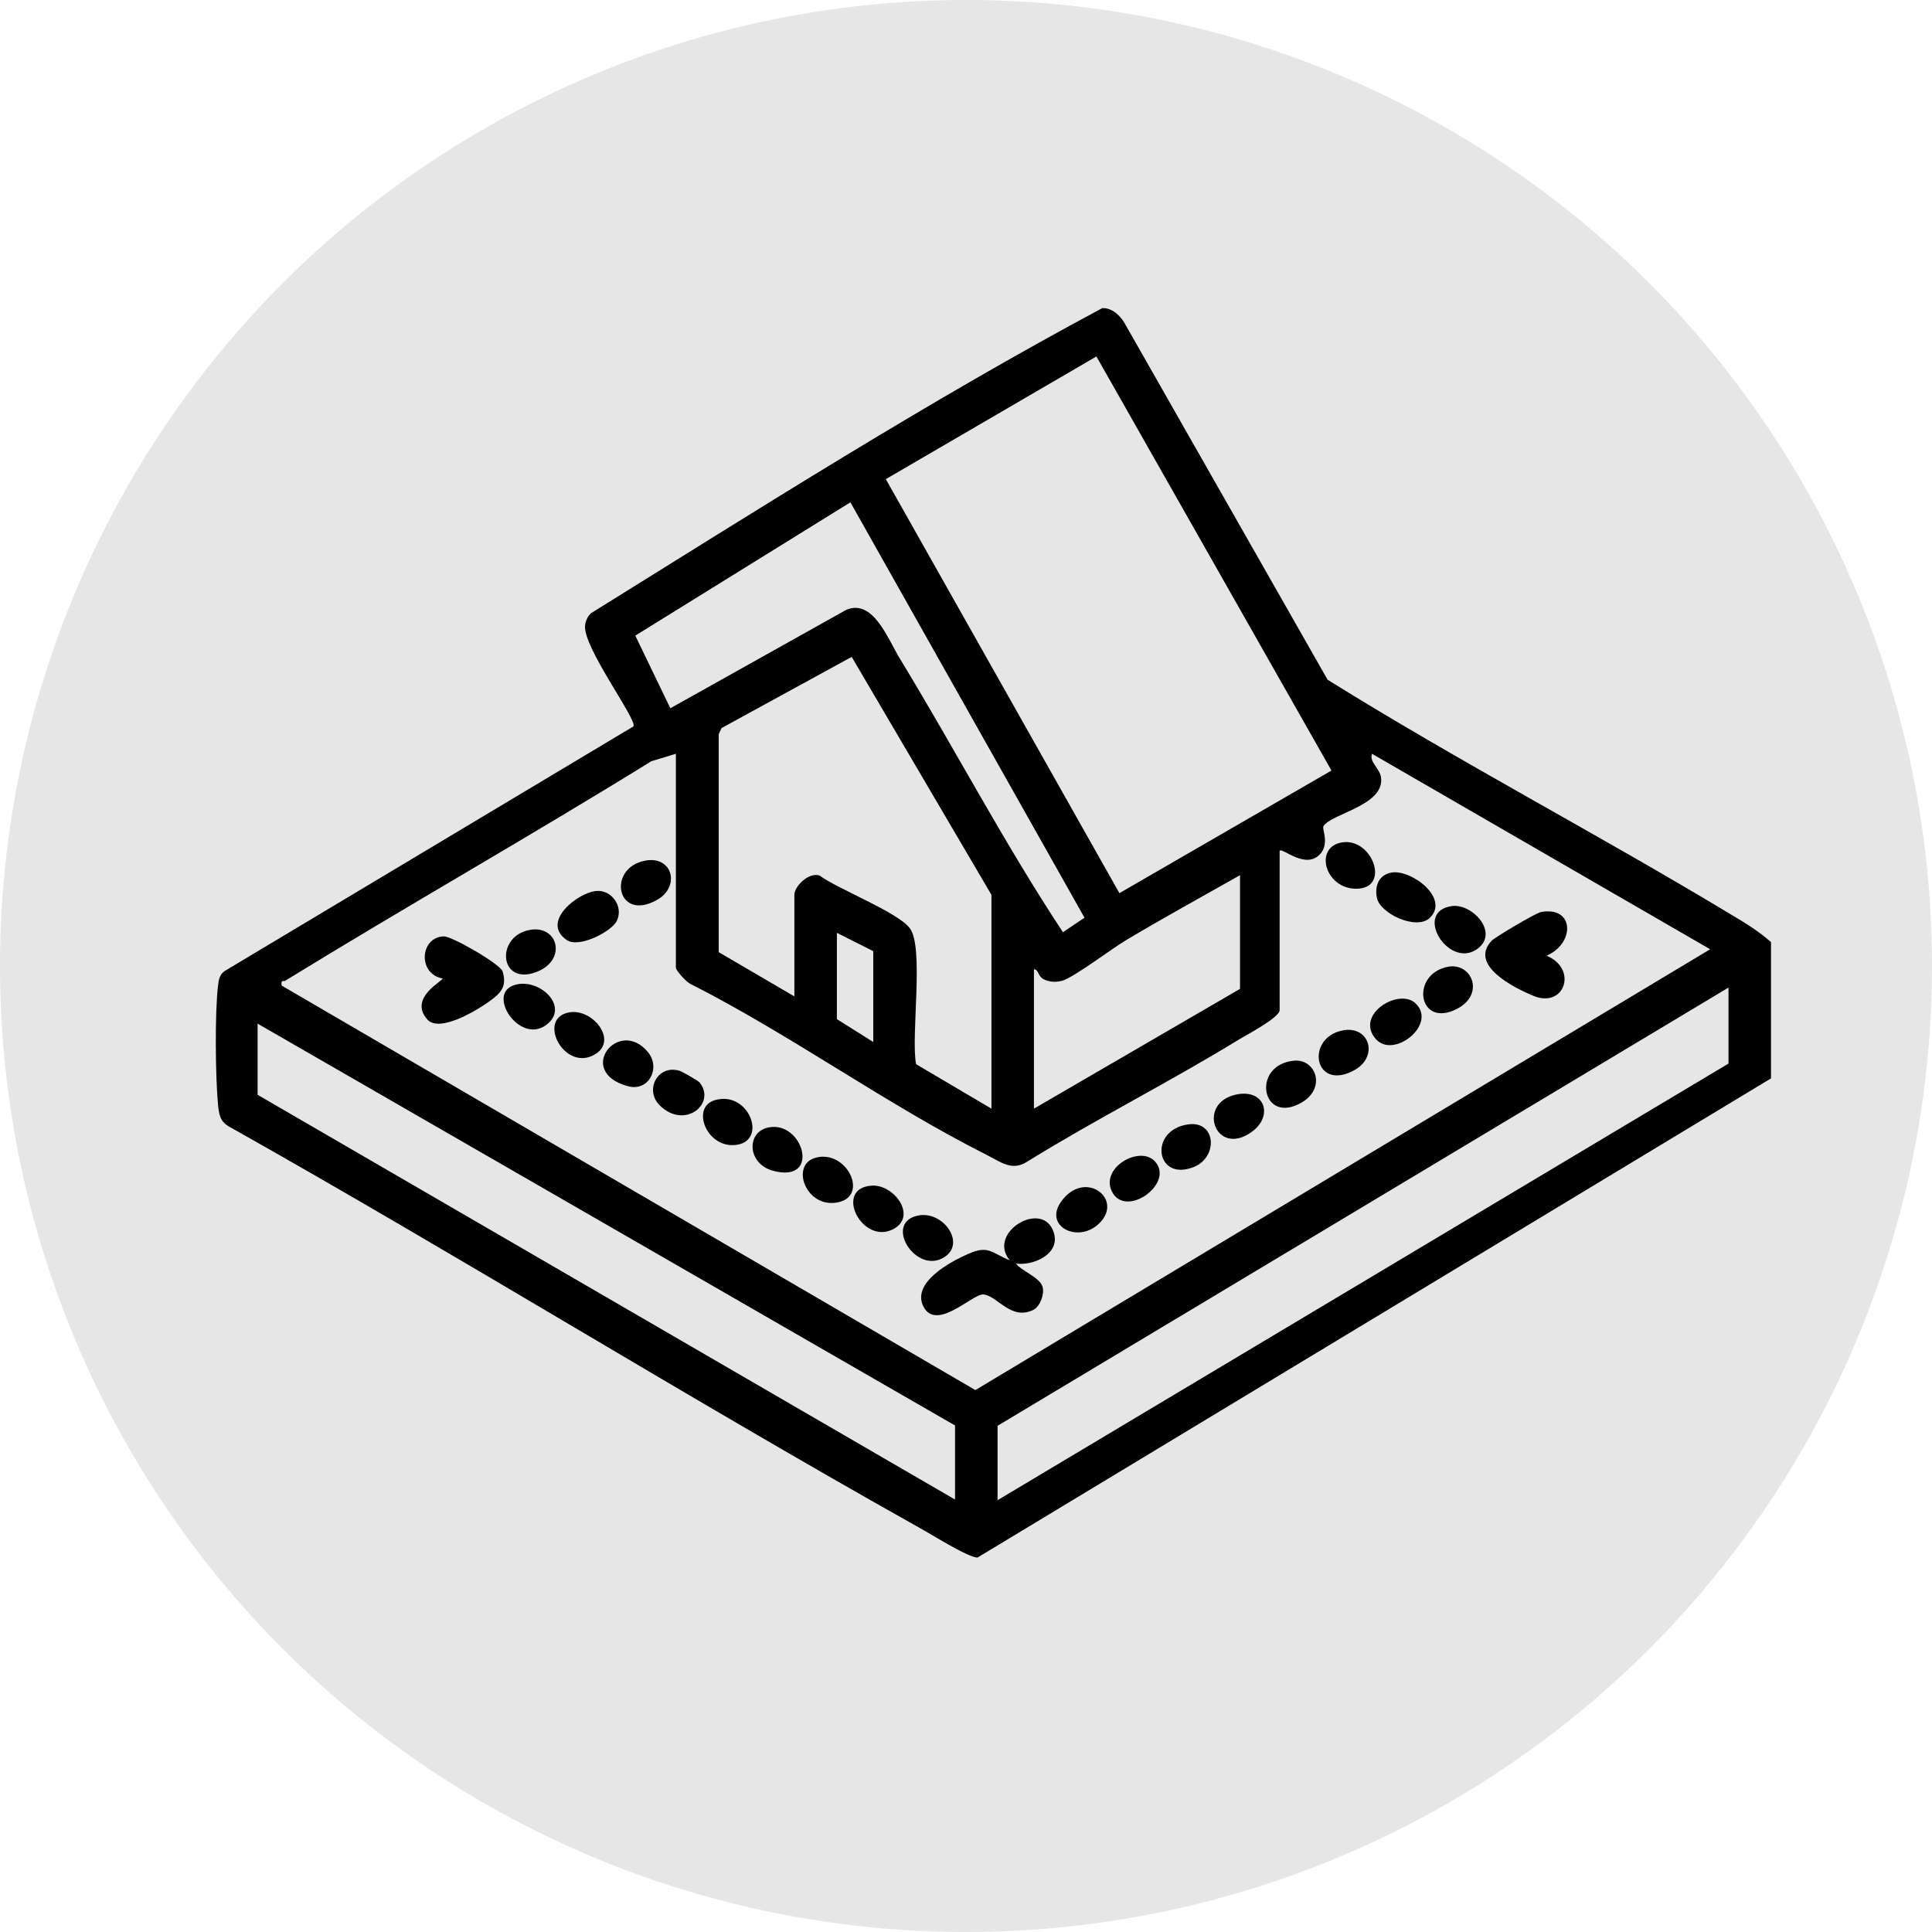 <?xml version="1.0" encoding="UTF-8"?>
<svg id="Capa_2" data-name="Capa 2" xmlns="http://www.w3.org/2000/svg" viewBox="0 0 60 60">
  <defs>
    <style>
      .cls-1 {
        fill: #e6e6e6;
      }
    </style>
  </defs>
  <g id="casas_madera" data-name="casas madera">
    <g>
      <circle class="cls-1" cx="30" cy="30" r="30"/>
      <g>
        <path d="M55,29.25v4.24l-24.64,14.88c-.26.02-1.47-.74-1.8-.92-7.21-4.04-14.24-8.41-21.44-12.46-.29-.16-.32-.39-.35-.69-.08-.86-.1-2.84,0-3.68.02-.18.04-.34.2-.46l12.7-7.6c.14-.19-1.58-2.47-1.5-3.14.02-.15.08-.28.19-.38,5.23-3.25,10.43-6.56,15.87-9.47.28-.02.54.21.68.44l6.32,11.1c4.11,2.56,8.42,4.81,12.56,7.31.42.25.83.5,1.2.83ZM34.76,27.74l6.59-3.81-7.3-12.86-6.54,3.81,7.25,12.85ZM20.81,22l5.47-3.06c.84-.36,1.3.92,1.67,1.52,1.71,2.81,3.25,5.75,5.06,8.49l.67-.45-7.27-12.9-6.68,4.14,1.09,2.26ZM24.67,30.95v-3.16c0-.27.45-.71.78-.6.59.43,2.41,1.13,2.8,1.63.46.58.03,3.37.2,4.23l2.34,1.38v-6.64l-4.34-7.39-4.04,2.21-.09.19v6.77s2.36,1.38,2.36,1.38ZM39.74,26.43v4.94c0,.23-1.01.76-1.26.91-2.15,1.32-4.42,2.46-6.57,3.79-.48.32-.84.01-1.28-.21-3.1-1.56-6.08-3.73-9.2-5.31-.12-.06-.44-.41-.44-.5v-6.64l-.76.23c-3.75,2.32-7.6,4.5-11.36,6.81-.07.04-.16-.03-.12.16l21.54,12.56,22.82-13.69-10.5-6.07c-.1.25.25.46.28.74.11.87-1.56,1.12-1.79,1.51-.05.09.19.52-.09.85-.45.52-1.17-.19-1.27-.09ZM32.11,34.43l6.4-3.72v-3.53c-1.17.66-2.35,1.31-3.51,2-.45.26-1.65,1.18-2.02,1.28-.19.05-.39.04-.57-.05-.19-.1-.14-.29-.3-.31v4.33ZM27.12,29.54l-1.13-.57v2.68l1.13.71v-2.83ZM53.68,33.02v-2.35l-22.7,13.61v2.31l22.7-13.56ZM29.66,46.58v-2.31l-21.66-12.48v2.21l21.66,12.57Z"/>
        <path d="M31.55,39.24c.17.23.75.43.83.73.06.22-.08.61-.29.71-.7.34-1.11-.44-1.55-.48-.33-.03-1.47,1.18-1.87.36-.35-.73.83-1.37,1.4-1.62.63-.28.72-.03,1.29.2-.73-.87,1.05-1.92,1.37-.85.2.65-.63,1.03-1.19.95Z"/>
        <path d="M47.82,28.33c1.09-.22,1.1.97.21,1.35.98.41.56,1.64-.4,1.25-.61-.25-2.03-.96-1.3-1.72.11-.11,1.34-.84,1.49-.87Z"/>
        <path d="M13.75,30.39c-.8-.15-.7-1.3.04-1.31.25,0,1.75.86,1.82,1.09.11.38.02.59-.27.82-.37.3-1.67,1.12-2.07.67-.6-.68.52-1.21.48-1.28Z"/>
        <path d="M18.53,27.67c.45-.04.84.47.63.92-.15.33-1.16.86-1.55.61-.84-.56.33-1.48.91-1.53Z"/>
        <path d="M43.2,27.1c.6-.12,1.83.78,1.21,1.4-.41.41-1.56-.13-1.65-.62-.07-.36.05-.7.44-.78Z"/>
        <path d="M40.19,32.94c.66-.06,1.01.83.25,1.29-1.26.75-1.61-1.16-.25-1.29Z"/>
        <path d="M44.99,30.02c.71-.12,1.14.85.26,1.31-1.22.63-1.47-1.1-.26-1.31Z"/>
        <path d="M43.96,31.16c.69.65-.69,1.75-1.24,1.1-.65-.76.73-1.59,1.24-1.1Z"/>
        <path d="M45.08,28.14c.64-.1,1.52.85.77,1.35-.88.58-1.96-1.17-.77-1.35Z"/>
        <path d="M20.03,26.73c.86-.17,1.11.81.37,1.22-1.25.7-1.56-.99-.37-1.22Z"/>
        <path d="M15.98,30.59c.77-.24,1.75.69.97,1.25-.82.59-1.86-.98-.97-1.25Z"/>
        <path d="M38.4,33.99c.88-.18,1.15.66.49,1.15-1.14.84-1.76-.89-.49-1.15Z"/>
        <path d="M23.89,35.01c1.06-.19,1.61,1.75.12,1.35-.82-.22-.84-1.23-.12-1.35Z"/>
        <path d="M41.7,32c.82-.16,1.13.8.37,1.23-1.26.7-1.55-1-.37-1.23Z"/>
        <path d="M36.89,34.92c.88-.13.95,1.01.19,1.32-1.19.48-1.42-1.14-.19-1.32Z"/>
        <path d="M25.31,35.96c.97-.29,1.7,1.18.71,1.38s-1.48-1.15-.71-1.38Z"/>
        <path d="M27.09,36.82c.67-.03,1.38.92.69,1.33-.99.58-1.93-1.27-.69-1.33Z"/>
        <path d="M34.15,37.98c-.65.66-1.76.11-1.19-.67.73-1.01,1.94-.08,1.19.67Z"/>
        <path d="M41.69,26.16c.93-.14,1.5,1.42.45,1.44-1,.02-1.35-1.31-.45-1.44Z"/>
        <path d="M21.72,33.61c.54.65-.44,1.48-1.22.73-.5-.48-.08-1.28.59-1.09.09.02.58.31.63.36Z"/>
        <path d="M16.36,28.9c.97-.26,1.3.94.26,1.3-1.09.38-1.22-1.04-.26-1.3Z"/>
        <path d="M20.12,32.67c.41.49.03,1.25-.63,1.06-1.63-.45-.28-2.15.63-1.06Z"/>
        <path d="M22.19,34.17c1.05-.32,1.65,1.22.71,1.38s-1.46-1.15-.71-1.38Z"/>
        <path d="M28.51,37.75c.77-.16,1.5.85.82,1.29-.88.57-1.91-1.07-.82-1.29Z"/>
        <path d="M17.68,31.44c.71-.13,1.51.85.82,1.29-.96.61-1.86-1.11-.82-1.29Z"/>
        <path d="M35.86,36.06c.65.69-.93,1.82-1.34.92-.33-.73.87-1.41,1.34-.92Z"/>
      </g>
    </g>
  </g>
</svg>